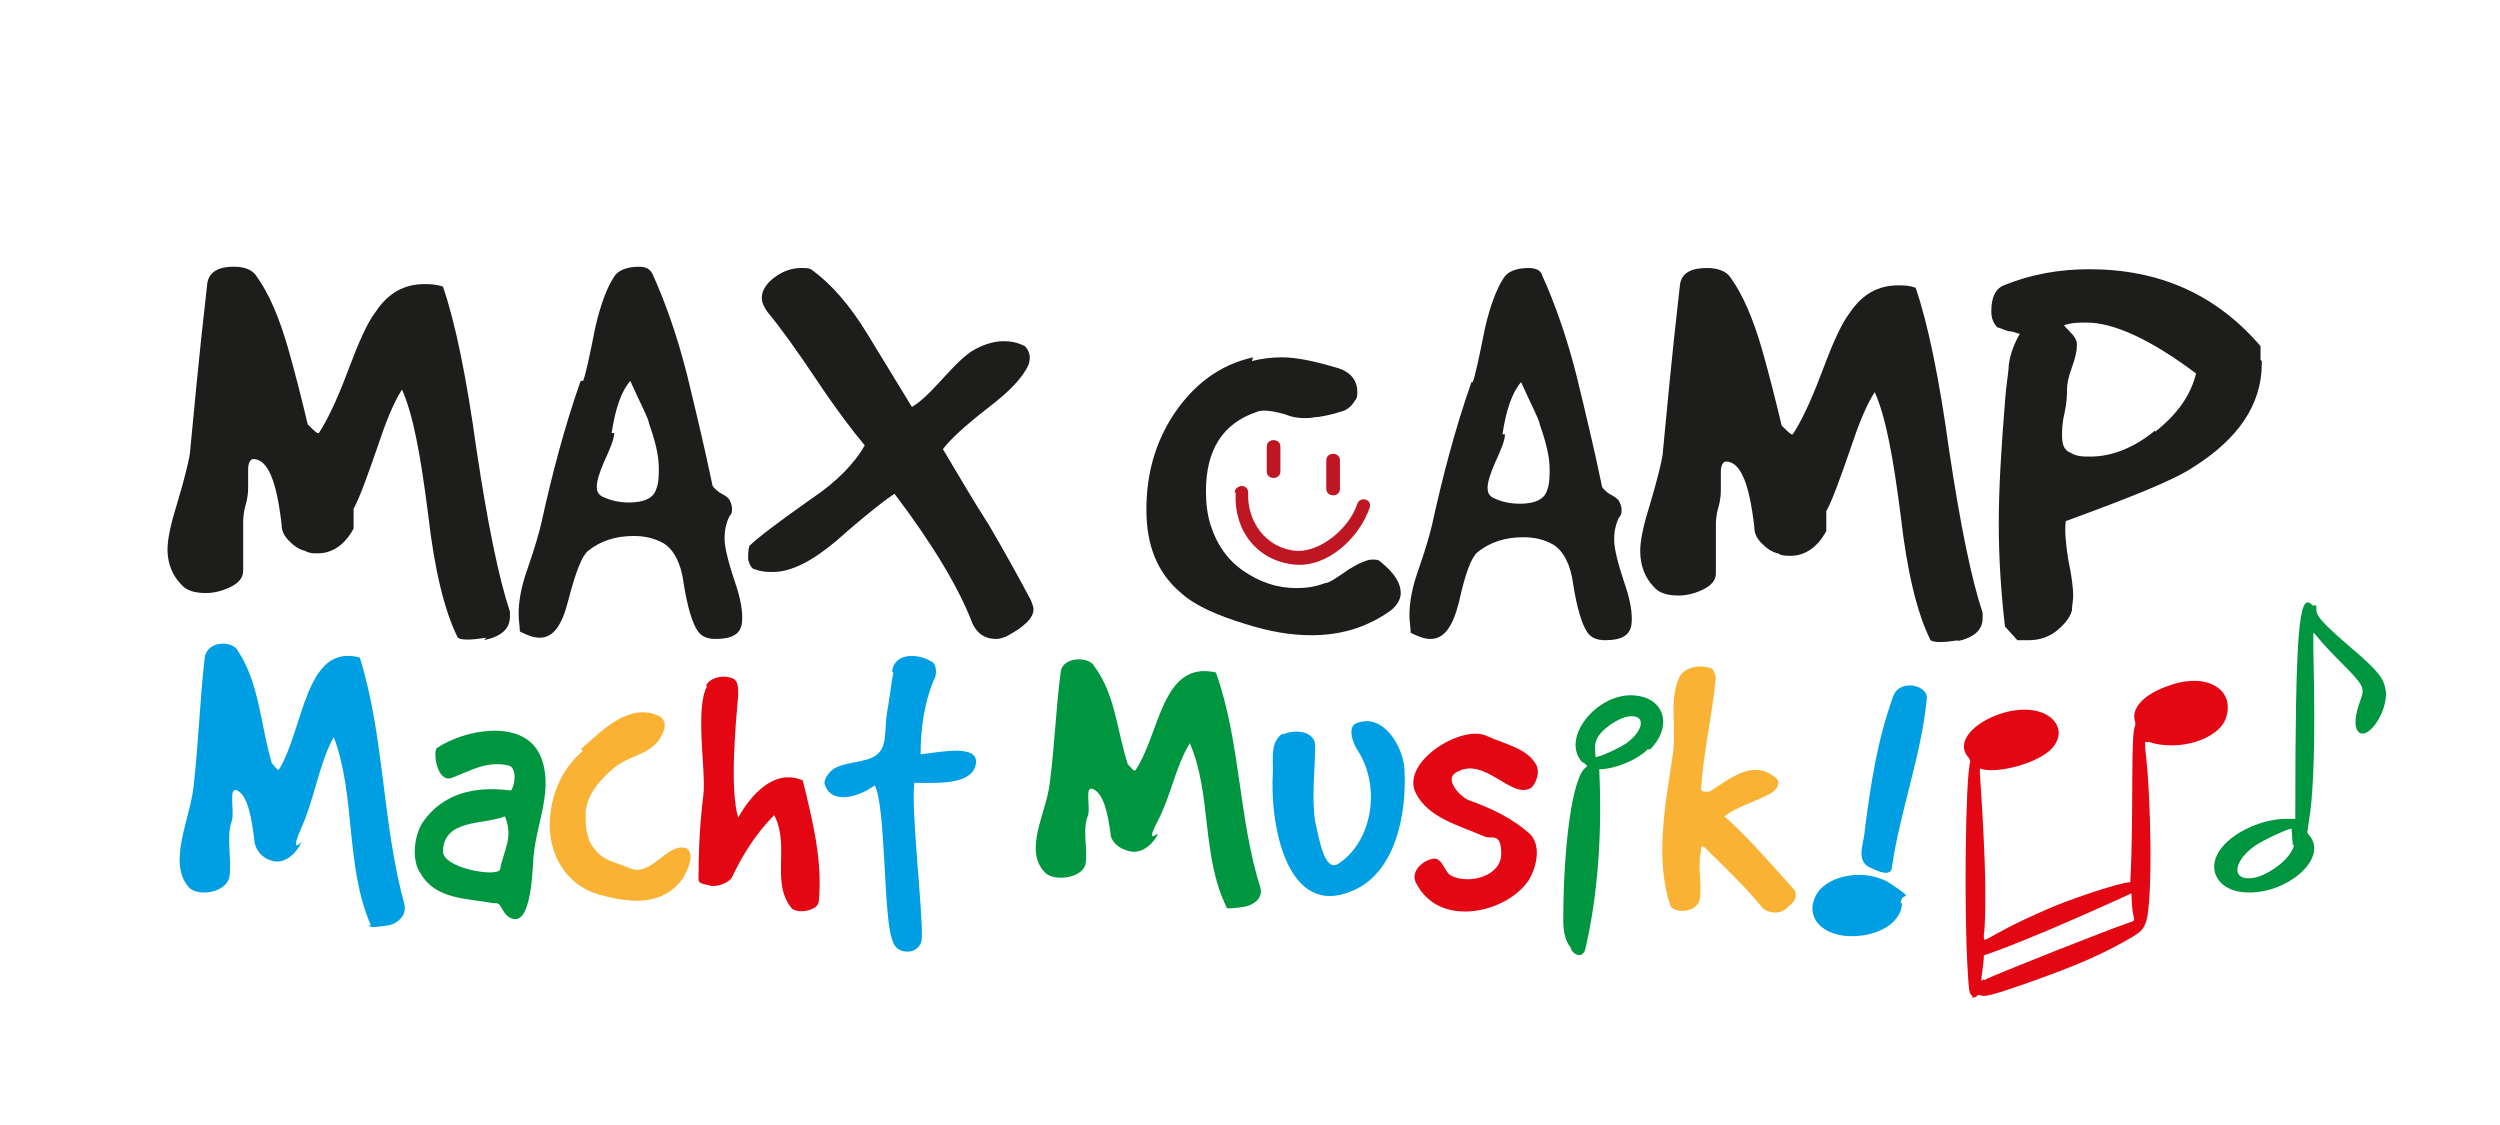 <?xml version="1.0" encoding="UTF-8"?>
<svg id="Ebene_1" xmlns="http://www.w3.org/2000/svg" version="1.1" viewBox="0 0 201.5 90.7">
  <!-- Generator: Adobe Illustrator 29.3.1, SVG Export Plug-In . SVG Version: 2.1.0 Build 151)  -->
  <defs>
    <style>
      .st0 {
        fill: #be1622;
      }

      .st1 {
        fill: #1d1d1b;
      }

      .st2 {
        fill: #e30613;
      }

      .st3 {
        fill: #009640;
      }

      .st4 {
        fill: #009fe3;
      }

      .st5 {
        fill: #f9b233;
      }
    </style>
  </defs>
  <path class="st1" d="M39.2,51.4c-1.3.2-2,.2-2.3,0-1.1-2.2-1.9-5.6-2.4-10-.6-4.7-1.2-8-2.1-10-.7,1.1-1.3,2.6-2,4.7-.8,2.3-1.4,4-1.9,4.9,0,.2,0,.4,0,.8,0,.4,0,.6,0,.8-.7,1.3-1.7,2-2.9,2-.3,0-.7,0-1-.2-.5-.1-.9-.4-1.3-.8-.4-.4-.6-.8-.6-1.3-.4-3.5-1.1-5.3-2.3-5.3-.2,0-.4.3-.4.8,0,.2,0,.4,0,.7,0,.3,0,.6,0,.7,0,.3,0,.8-.2,1.5-.2.7-.2,1.2-.2,1.5,0,.3,0,.8,0,1.5,0,.7,0,1.2,0,1.5,0,.3,0,.6,0,.8,0,.6-.4,1-1,1.3-.6.3-1.3.5-2,.5-.9,0-1.6-.2-2-.7-.7-.7-1.1-1.7-1.1-2.8h0c0,0,0,0,0,0,0-.9.3-2.2.8-3.8.6-2,.9-3.3,1-3.9.3-3.1.7-7.6,1.4-13.7.1-.9.8-1.4,2.1-1.4h.1c.9,0,1.5.3,1.8.8,1,1.4,1.8,3.3,2.5,5.7.6,2.1,1.1,4.1,1.6,6.2.5.5.8.8.9.7.6-.9,1.4-2.5,2.3-4.9.9-2.4,1.6-4,2.3-4.9,1-1.5,2.3-2.2,3.9-2.2.4,0,.9,0,1.5.2,1,2.9,1.9,7.3,2.7,13.1.9,6,1.8,10.4,2.7,13.1,0,.2,0,.3,0,.4,0,1-.7,1.6-2.1,1.9"/>
  <path class="st1" d="M47,30.7c.2-.5.5-1.9,1-4.4.4-1.7.9-3.1,1.5-4,.3-.5,1-.8,2-.8h0s0,0,0,0c.6,0,.9.2,1.1.6,1,2.2,2,5,2.8,8.2.7,2.9,1.4,5.8,2,8.7,0,.2.2.4.6.7.4.2.7.4.8.6.1.2.2.4.2.7,0,.3,0,.4-.2.6-.3.6-.4,1.2-.4,1.8,0,.7.3,1.9.8,3.4.5,1.4.7,2.6.6,3.4-.1.9-.8,1.3-2.1,1.3-.7,0-1.2-.2-1.5-.7-.4-.6-.8-1.9-1.1-3.8-.2-1.6-.8-2.7-1.6-3.2-.7-.4-1.5-.6-2.4-.6-1.5,0-2.7.4-3.7,1.2-.5.4-1,1.7-1.6,4-.5,2-1.2,3-2.3,3-.5,0-1-.2-1.6-.5,0-.4-.1-.9-.1-1.4,0-1,.2-2.2.7-3.6.7-2,1-3.2,1.1-3.6.9-4.1,1.9-7.9,3.2-11.6M49.5,34.9c0,.5-.3,1.2-.8,2.3-.4.9-.6,1.6-.6,2,0,.4.1.6.4.8.6.3,1.3.5,2.2.5,1.3,0,2-.4,2.2-1.1.2-.5.2-1.1.2-1.7,0-1-.3-2.2-.8-3.6,0-.3-.6-1.4-1.5-3.4-.7.8-1.2,2.2-1.5,4.2Z"/>
  <path class="st1" d="M60.9,45.9c-.3,0-.5-.4-.6-.8,0-.4,0-.8.1-1.1.6-.6,2.3-1.9,5-3.8,2.1-1.4,3.5-2.9,4.3-4.3-1-1.2-2.3-2.9-3.9-5.3-1.6-2.4-2.9-4.2-3.9-5.4-.3-.4-.5-.8-.5-1.2,0-.6.4-1.2,1.1-1.7.7-.5,1.4-.7,2.1-.7h0s0,0,0,0h0c.4,0,.7,0,.9.2,1.5,1.1,3,2.8,4.4,5.1l3.6,5.9c.7-.4,1.5-1.2,2.5-2.3,1-1.1,1.8-1.9,2.5-2.3.9-.5,1.7-.7,2.4-.7.6,0,1.1.1,1.7.4.4.4.5.9.3,1.5-.5,1.1-1.6,2.2-3.3,3.5-1.8,1.4-3,2.5-3.6,3.3,1.2,2,2.4,4.1,3.7,6.1,1.4,2.4,2.5,4.4,3.4,6.1.1.3.2.5.2.7,0,.7-.7,1.4-2.2,2.2-.3.1-.5.2-.8.2-.9,0-1.5-.4-1.9-1.2-1.1-2.9-3.2-6.4-6.3-10.5-.5.3-2.1,1.5-4.7,3.8-1.9,1.6-3.6,2.5-5.1,2.5-.4,0-.9,0-1.4-.2"/>
  <path class="st1" d="M100.9,29.1c.8-.2,1.6-.3,2.4-.3,1.2,0,2.6.3,4.3.8,1.2.3,1.8,1,1.8,2,0,.2,0,.5-.2.7-.3.5-.7.8-1.2.9-.6.2-1.1.3-1.7.4-.3,0-.6.1-1,.1-.4,0-1,0-1.7-.3-.7-.2-1.3-.3-1.6-.3-.3,0-.5,0-.7.1-2.7.9-4.1,3-4.1,6.4,0,.9.1,1.9.4,2.8.5,1.5,1.3,2.7,2.6,3.6,1.3.9,2.7,1.4,4.3,1.4.8,0,1.5-.1,2.3-.4.3,0,.9-.4,1.9-1.1.8-.5,1.5-.8,1.9-.8.3,0,.5,0,.7.2,1.1.9,1.6,1.7,1.6,2.5,0,.5-.3,1-.8,1.4-1.8,1.3-3.9,2-6.4,2-1.7,0-3.4-.3-5.3-.9-2.3-.7-4.1-1.5-5.2-2.5-1.9-1.6-2.8-3.8-2.8-6.7,0-2.9.7-5.4,2.2-7.7,1.6-2.4,3.7-4,6.4-4.6"/>
  <path class="st1" d="M118.7,30.8c.2-.5.5-1.9,1-4.4.4-1.7.9-3.1,1.5-4,.3-.5,1-.8,2-.8.6,0,1,.2,1.1.6,1,2.2,2,5,2.8,8.2.7,2.9,1.4,5.8,2,8.7,0,.2.2.4.6.7.4.2.7.4.8.6.1.2.2.4.2.7,0,.2,0,.4-.2.6-.3.6-.4,1.2-.4,1.8,0,.7.3,1.9.8,3.4.5,1.4.7,2.6.6,3.4-.1.9-.8,1.3-2.1,1.3-.7,0-1.2-.2-1.5-.7-.4-.6-.8-1.9-1.1-3.8-.2-1.6-.8-2.7-1.6-3.2-.7-.4-1.5-.6-2.4-.6-1.5,0-2.7.4-3.7,1.2-.5.4-1,1.7-1.5,4-.5,2-1.2,3-2.3,3-.5,0-1-.2-1.6-.5,0-.4-.1-.9-.1-1.4,0-1,.2-2.2.7-3.6.7-2,1-3.2,1.1-3.6.9-4.1,1.9-7.9,3.2-11.6M121.3,35c0,.5-.3,1.2-.8,2.3-.4.9-.6,1.6-.6,2,0,.4.1.6.4.8.6.3,1.3.5,2.2.5,1.3,0,2-.4,2.2-1.1.2-.5.2-1.1.2-1.7,0-1-.3-2.2-.8-3.6,0-.3-.6-1.4-1.5-3.4-.7.8-1.2,2.2-1.5,4.2Z"/>
  <path class="st1" d="M157.9,51.6c-1.3.2-2,.2-2.3,0-1.1-2.2-1.9-5.6-2.4-10-.6-4.7-1.2-8-2.1-10-.7,1.1-1.3,2.6-2,4.7-.8,2.3-1.4,4-1.9,4.9,0,.2,0,.4,0,.8,0,.4,0,.6,0,.8-.7,1.3-1.7,2-2.9,2-.3,0-.7,0-1-.2-.5-.1-.9-.4-1.3-.8-.4-.4-.6-.8-.6-1.3-.4-3.5-1.1-5.3-2.3-5.3-.2,0-.4.3-.4.8,0,.2,0,.4,0,.7,0,.3,0,.6,0,.7,0,.3,0,.8-.2,1.5-.2.7-.2,1.2-.2,1.5,0,.3,0,.8,0,1.5,0,.7,0,1.2,0,1.5,0,.3,0,.6,0,.8,0,.6-.4,1-1,1.3-.6.3-1.3.5-2,.5-.9,0-1.6-.2-2-.7-.7-.7-1.1-1.7-1.1-2.9,0-.9.3-2.2.8-3.8.6-2,.9-3.3,1-3.9.3-3.1.7-7.6,1.4-13.7.1-1,.9-1.4,2.2-1.4h0c.9,0,1.6.3,1.9.8,1,1.4,1.8,3.3,2.5,5.7.6,2.1,1.1,4.1,1.6,6.2.5.5.8.8.9.7.6-.9,1.4-2.5,2.3-4.9.9-2.4,1.6-4,2.3-4.9,1-1.5,2.3-2.2,3.9-2.2.4,0,.9,0,1.4.2,1,2.9,1.9,7.3,2.7,13.1.9,6,1.8,10.4,2.7,13.1,0,.2,0,.3,0,.4,0,1-.7,1.6-2.1,1.9"/>
  <path class="st0" d="M102.1,36c0,.7,0,1.3,0,2,0,.7,1.1.7,1.1,0,0-.7,0-1.3,0-2,0-.7-1.1-.7-1.1,0"/>
  <path class="st0" d="M106.9,37.1c0,.8,0,1.5,0,2.3,0,.7,1.1.7,1.1,0,0-.8,0-1.5,0-2.3,0-.7-1.1-.7-1.1,0"/>
  <path class="st0" d="M99.6,39.7c-.2,3,1.7,5.5,4.7,5.8,2.7.3,5.3-2.2,6.1-4.6.2-.7-.8-.9-1-.3-.6,1.9-2.9,3.9-4.9,3.8-2.5-.2-4-2.4-3.9-4.7,0-.7-1-.7-1.1,0"/>
  <path class="st1" d="M182.2,29h0c0-.4,0-.7,0-1.1-3.6-4.2-8.2-6.2-13.8-6.2-2.4,0-4.7.4-6.9,1.3-.7.3-1,1-1,2.1,0,.6.2,1,.5,1.3.2,0,.5.2.9.3.4,0,.7.2.9.2-.4.7-.8,1.6-.9,2.6,0,.5-.2,1.4-.3,2.9-.3,3.7-.5,7-.5,9.8,0,2.9.2,5.7.5,8.3l1,1.1c.3,0,.6,0,.9,0,.8,0,1.5-.2,2.2-.7.6-.5,1.1-1,1.3-1.7,0-.4.1-.8.1-1.2,0-.5-.1-1.5-.4-2.9-.2-1.3-.3-2.3-.2-3.1,5.2-1.9,8.7-3.3,10.2-4.3,3.7-2.3,5.6-5.1,5.6-8.4v-.2h0ZM173.7,34.7c-1.7,1.4-3.5,2.1-5.2,2.1-.6,0-1.1,0-1.6-.3-.5-.2-.7-.6-.7-1.4,0-.3,0-1,.2-1.8.2-.9.2-1.5.2-1.9,0-.4.1-1,.4-1.8.3-.8.4-1.4.4-1.8s-.2-.7-.6-1.1c-.3-.3-.5-.5-.4-.5.6-.2,1.2-.2,1.8-.2,2.2,0,5.2,1.4,8.8,4.1-.4,1.7-1.5,3.3-3.3,4.7Z"/>
  <g>
    <path class="st4" d="M29.9,74.6c-2.1-4.8-1.2-10.4-3-15.2-1.2,2.2-1.5,4.8-2.6,7.3s.2.9,0,1.2c-.5,1-1.5,1.9-2.6,1.4-.6-.2-1.2-.9-1.2-1.6-.2-1.6-.5-3.6-1.4-4-.7-.3-.2,1.6-.4,2.4-.5,1.4,0,3.1-.2,4.5-.2,1.4-2.6,1.7-3.3.9-1.7-2,.1-5.4.4-8.1.4-3.5.5-6.9.9-10.4.2-1.4,2.3-1.4,2.7-.5,1.7,2.6,1.8,5.9,2.7,9,.2.2.5.7.6.5,2-3.3,2.1-10.2,6.5-9,2,6.4,1.8,13.4,3.6,19.9.2.9-.6,1.6-1.4,1.7-.7.1-1.4.2-1.5,0Z"/>
    <path class="st3" d="M39.8,72.8c-2.2-.4-4.7-.3-5.9-2.4-.8-1.1-.5-3.3.3-4.3,2.5-3.4,6.9-2.3,7-2.4.3-.4.5-1.8-.2-2-1.8-.4-3,.4-4.6,1-1.2.4-1.5-2.1-1.2-2.4,2.2-1.5,6.9-2.4,8.3.5,1.2,2.6-.2,5.3-.5,8.2-.1,1.9-.3,6-2,4.9-.5-.3-.6-1.1-1-1.1ZM40.7,65.8c-1.8.7-4.9.2-5,2.8,0,1.4,4.3,2.1,4.6,1.5.3-1.6,1.1-2.6.4-4.3Z"/>
    <path class="st5" d="M46.8,60.4c1.7-1.5,3.9-3.8,6.3-2.7.4.2.6.6.4,1.2-.7,1.9-2.4,1.8-3.9,2.9-1.2,1-2.3,2.2-2.4,3.7,0,.9,0,2.1.7,2.9.7,1,1.8,1.1,2.9,1.6,1.6.6,2.7-1.6,4.1-1.7,1.4,0,.5,1.9.2,2.4-1.6,2.4-4.4,2.1-6.8,1.4-2.9-.8-4.4-3.7-3.9-6.8.3-2,1.2-3.6,2.6-4.8Z"/>
    <path class="st2" d="M56.9,55.3c.2-.6,1.3-1,2.2-.6.4.2.4.8.4,1.3-.2,2.3-.7,7.6,0,9.9,1-1.8,2.9-4,5.2-3,.8,3.2,1.6,6.5,1.3,9.7,0,.8-1.7,1.1-2.2.6-1.7-2.1-.1-5-1.4-7.5-1.4,1.4-2.5,3.1-3.4,5-.2.4-1.1.8-1.7.7-.2-.1-1-.1-1-.5,0-2.3.1-4.5.4-6.9.2-1.9-.7-7,.3-8.7Z"/>
    <path class="st4" d="M71.9,54.1c.2-1.5,2.1-1.5,3.3-.7.2.2.3.6.2,1.1-.9,2-1.2,4.2-1.2,6.3,1.7-.2,5-.9,4.4,1-.5,1.5-3.3,1.3-4.9,1.3-.3,2,.7,10.5.6,12.5,0,.6-.5,1.1-1.1,1.1s-1.1-.2-1.3-1c-.7-1.8-.5-10.8-1.4-12.4-1.2.9-3.4,1.6-4,0-.2-.4.3-1.1.8-1.4,1.2-.6,2.9-.4,3.6-1.3.6-.7.4-2.1.6-3.2.2-1.1.3-2.1.5-3.2Z"/>
    <path class="st3" d="M98.9,73.2c-2.1-4.2-1.2-9.1-3-13.3-1.2,2-1.5,4.2-2.6,6.3s.2.7,0,1.1c-.5.9-1.5,1.7-2.6,1.2-.6-.2-1.2-.7-1.2-1.4-.2-1.4-.5-3.1-1.4-3.5-.7-.3-.2,1.4-.4,2.1-.5,1.2,0,2.7-.2,3.9s-2.6,1.5-3.3.7c-1.7-1.8.1-4.7.4-7.1.4-3,.5-6.1.9-9.1.2-1.2,2.3-1.2,2.7-.4,1.7,2.3,1.8,5.1,2.7,7.9.2.2.5.6.6.5,2-2.9,2.1-8.9,6.5-7.9,2,5.6,1.8,11.7,3.6,17.4.2.8-.6,1.4-1.4,1.5-.7.1-1.4.2-1.5,0Z"/>
    <path class="st4" d="M103.4,59.2c1.1-.5,2.6-.2,2.6.9,0,2-.3,4.1,0,6.1.3,1.2.7,4.2,1.9,3.4,2.7-1.8,3.4-6.1,1.6-9-.5-.7-.9-2-.2-2.3,2.2-.9,3.8,1.9,3.9,3.7.2,3.8-.8,8.4-4.2,9.8-5.3,2.3-6.7-5.4-6.4-9.7,0-1.1-.2-2.3.8-3Z"/>
    <path class="st2" d="M123.9,61.9c.2.5-.2,1.4-.5,1.6-1.6,1-3.8-2.7-6.1-1.2-.9.6.5,2,1.1,2.2,1.9.7,3.4,1.4,4.9,2.7.9.9.6,2.5,0,3.6-1.6,2.7-7.3,4.2-9.2.3-.4-.9.6-1.8,1.5-1.9.7,0,.8,1.1,1.4,1.4,1.5.7,4,0,4-1.8s-.8-1.1-1.4-1.4c-2.1-.9-4.5-1.5-5.5-3.5-1.2-2.5,3.7-5.5,5.7-4.6,1.5.7,3.4,1,4.1,2.5Z"/>
  </g>
  <path class="st5" d="M135.4,54.5c.4-.7,1.6-1,2.6-.6.1.1.3.6.3.7-.3,3.1-1,6-1.2,9,.1.3.5.2.7.2,1.6-1,3.4-2.6,5.2-1.2.8.5,0,1.3-.6,1.5-1.1.6-2.4.9-3.4,1.7,2.1,1.9,3.8,3.9,5.6,5.9.4.6-.1,1.1-.5,1.4-.6.7-1.7.5-2.1,0-1.4-1.7-2.9-3.1-4.5-4.7,0,0-.5-.5-.4.2-.3,1.2.1,2.7-.1,3.9-.3,1.2-2.3,1.1-2.4.4-1.2-3.7-.4-7.9.2-11.9.4-2.2-.4-4.8.7-6.7Z"/>
  <path class="st4" d="M150.3,66.9c.5-3.8,1-7.2,2.3-10.8.5-1.4,2.8-.9,2.7.2-.4,4.4-2.1,8.9-2.8,13.5,0,.8-.8.6-1.6.2-1.4-.5-.7-1.9-.6-3Z"/>
  <path class="st2" d="M159.9,79c1-.5,10.1-4.1,11.6-4.6.6-.2.5-.2.5-.4-.2-.7-.2-2-.2-2s-8,3.7-11.9,5c0,.6-.2,1.7-.2,1.9,0,.2,0,.2.2,0ZM159,80.3c-.3-.2-.3-.4-.4-2-.3-4.6-.2-15.5.2-16.9,0,0,0-.1-.1-.3-2-2.1,3.8-5.1,6.4-3.4,1.2.8,1.1,2.2-.3,3.1-1.3.9-3.9,1.5-5,1.2-.4-.1-.2-.6.1,5.9.2,4,.1,7,0,7.4,0,1-.3.3,5.3-2.1,1.1-.5,5.3-2,6.5-2.1.3-5.6,0-12.1.4-12.6,0,0,0-.1,0-.3-.4-1.1.7-2.3,2.9-3,2.9-1,5.2.4,4.4,2.7-.6,1.7-3.8,2.7-6.2,1.9-.2,0-.3,0-.3,0,0,0,0,.3,0,.5.5,3.9.6,12.2.1,13.9-.2.6-.3.8-1.1,1.3-2.2,1.3-4.4,2.3-8.7,3.8-2.6.9-3.3,1.1-3.6.9q-.1,0-.2,0c-.1.2-.3.2-.5.2Z"/>
  <path class="st3" d="M133,60.4c1.7-1.7,1.3-3.9-.9-4.3-3.1-.6-6.4,3.3-4.6,5.3.2.1.3.2.4.3,0,0,0,0,0,.1-1.2.6-1.9,6.6-1.9,12.4,0,1.8.7,2.2.6,2.2h0c.1.5,1,1,1.2,0,1.6-6.9,1.1-13.8,1.1-14.4,1.2,0,3-.7,3.9-1.6ZM128.6,59.9c.1-.8,1.4-1.8,2.4-2.1,1.6-.4,1.7.9.1,2.1-.6.4-2.3,1.2-2.5,1.1h0c0,0-.1-1,0-1.1Z"/>
  <path class="st3" d="M192.3,55.8c-.1-1.1-.6-1.7-2.7-3.5-2.1-1.8-2.9-2.6-2.9-3.1s0-.4-.2-.4-.1,0-.2-.1c-1-.9-1.3,2-1.3,17.3h-.7c-2.3,0-4.9,1.4-5.6,2.9-.7,1.4.2,2.8,2,3,3.4.4,7.1-2.7,5.4-4.6q-.2-.2-.1-.4c0-.2.2-1.2.3-2.3.5-5.8,0-13.9.2-13.6.5.6.9,1.1,2,2.2,2,2,2.1,2.2,1.8,3.1-.5,1.3-.6,2.3-.2,2.7.8.7,2.4-1.7,2.2-3.4ZM184.9,68.1c-.2,1-1.7,2.2-3,2.6-2,.5-2.1-1.1-.2-2.5.7-.5,2.9-1.5,3-1.4,0,0,.1,1.2.1,1.3Z"/>
  <path class="st4" d="M153.3,72.8c0,1.1-1.1,2.3-3.2,2.6-2.9.4-4.8-1.3-3.7-3.3.9-1.6,4.1-2.2,6.1-.8s.7.5.7,1.5Z"/>
</svg>